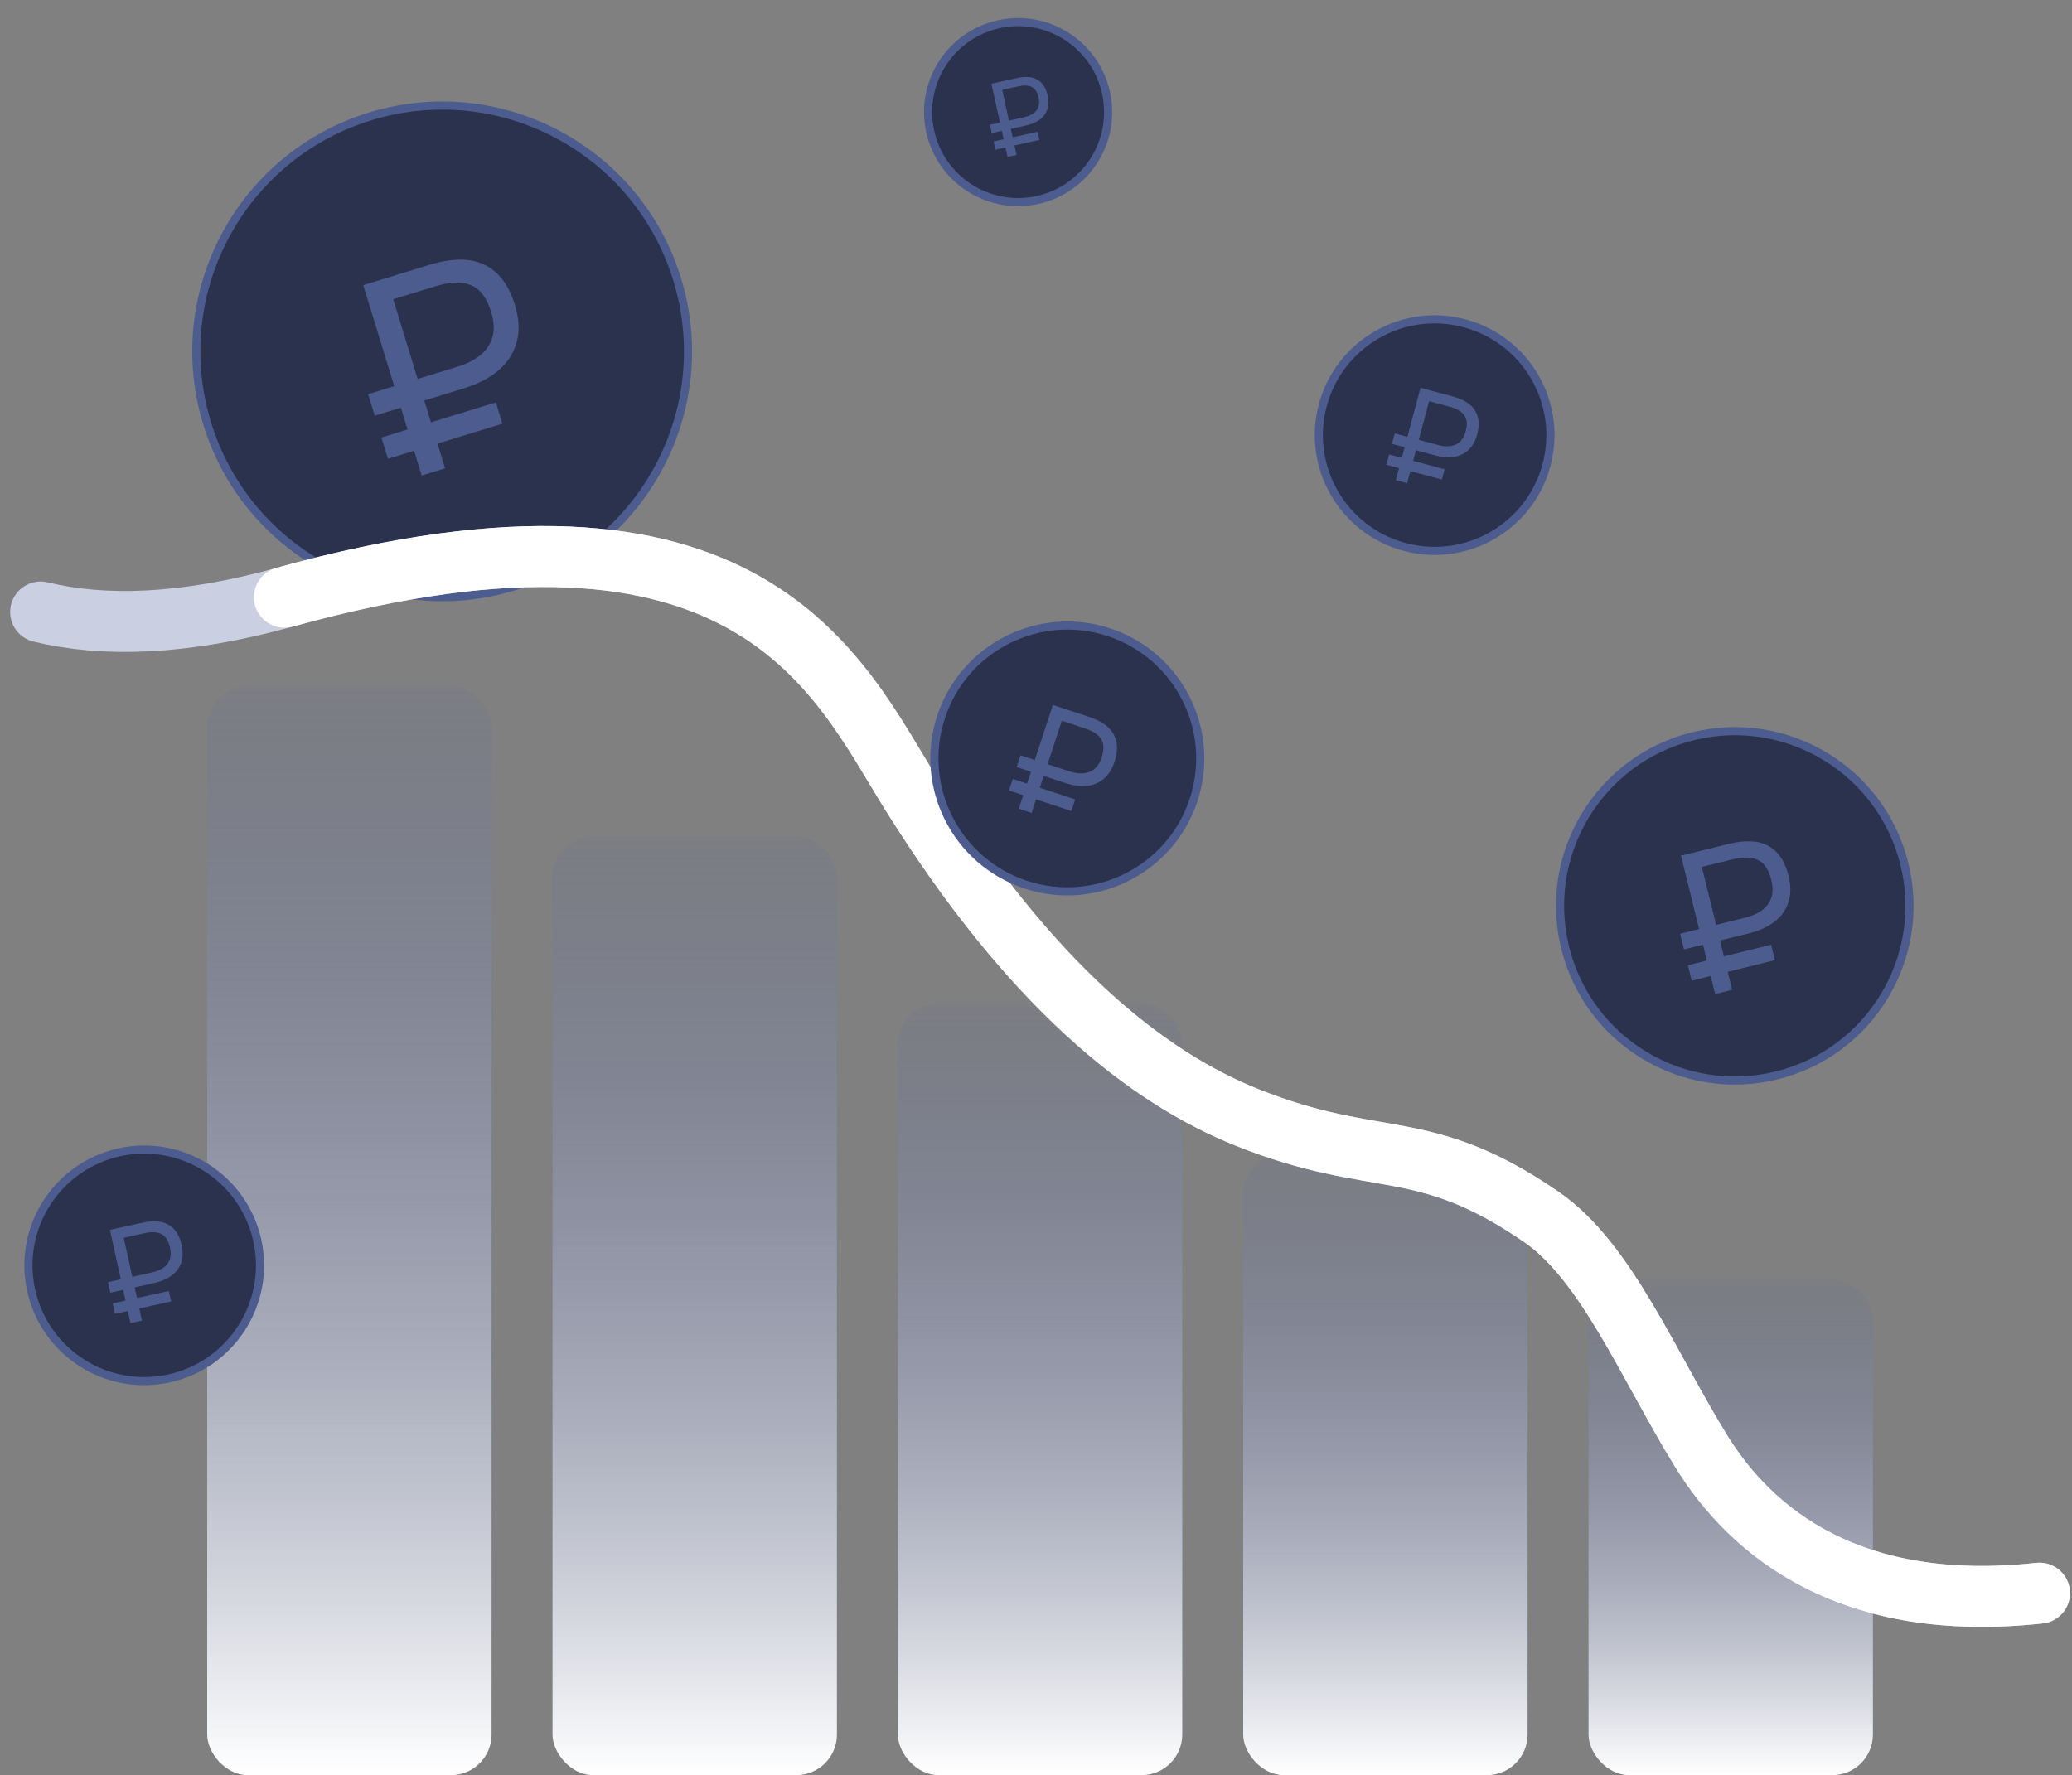 <?xml version="1.0" encoding="UTF-8"?> <svg xmlns="http://www.w3.org/2000/svg" width="510" height="437" viewBox="0 0 510 437" fill="none"><rect x="0" y="0" width="510" height="437" fill="#808080" stroke="none"/><rect x="221" y="247" width="70" height="190" rx="10" fill="url(#paint0_linear_129_212)"></rect><rect x="136" y="206" width="70" height="231" rx="10" fill="url(#paint1_linear_129_212)"></rect><rect x="51" y="169" width="70" height="268" rx="10" fill="url(#paint2_linear_129_212)"></rect><rect x="306" y="284" width="70" height="153" rx="10" fill="url(#paint3_linear_129_212)"></rect><rect x="391" y="315" width="70" height="122" rx="10" fill="url(#paint4_linear_129_212)"></rect><circle cx="108.835" cy="86.5" r="60.5" transform="rotate(-17.058 108.835 86.5)" fill="#2A324D" stroke="#4C5C8E" stroke-width="2"></circle><path d="M103.792 117.069L101.92 110.969L95.489 112.943L93.882 107.705L100.313 105.732L98.665 100.361L92.234 102.335L90.607 97.031L97.038 95.057L89.409 70.195L105.652 65.211C108.26 64.41 110.669 63.986 112.878 63.936C115.074 63.843 117.069 64.198 118.863 65.001C120.644 65.761 122.202 66.976 123.536 68.646C124.857 70.272 125.925 72.41 126.738 75.062C127.81 78.554 127.94 81.658 127.129 84.373C126.362 87.075 124.844 89.378 122.575 91.284C120.337 93.131 117.561 94.563 114.246 95.581L104.433 98.591L106.081 103.962L122.059 99.059L123.667 104.297L107.688 109.199L109.56 115.299L103.792 117.069ZM102.806 93.287L112.684 90.256C114.762 89.619 116.545 88.733 118.035 87.599C119.556 86.407 120.6 84.925 121.169 83.155C121.725 81.34 121.629 79.217 120.884 76.786C119.812 73.295 118.146 71.097 115.887 70.195C113.671 69.279 110.751 69.377 107.127 70.489L96.784 73.663L102.806 93.287Z" fill="#4C5C8E"></path><path d="M502 392.196C455.735 397.254 431.268 377.599 418.705 357.187C405.675 336.016 395.329 310.539 379.432 299.597C350.084 279.398 339.295 287.994 307.012 275.101C282.459 265.295 253.842 242.868 224.149 195.163C206.441 166.715 184.875 115.226 70.075 147.029C45.038 153.965 25.355 154.394 10 150.654" stroke="#CACFE1" stroke-width="15" stroke-linecap="round"></path><path d="M70 147.029C184.82 115.226 206.39 166.715 224.1 195.163C253.799 242.868 282.421 265.295 306.978 275.101C339.266 287.994 350.058 279.398 379.41 299.597C395.31 310.539 405.659 336.016 418.691 357.187C431.256 377.599 455.727 397.254 502 392.196" stroke="white" stroke-width="15" stroke-linecap="round"></path><circle cx="262.713" cy="186.713" r="32.713" transform="rotate(18.183 262.713 186.713)" fill="#2A324D" stroke="#4C5C8E" stroke-width="2"></circle><path d="M250.767 199.084L251.859 195.761L248.355 194.61L249.292 191.757L252.796 192.908L253.757 189.982L250.253 188.832L251.202 185.942L254.706 187.093L259.154 173.548L268.003 176.455C269.424 176.922 270.637 177.493 271.642 178.17C272.654 178.823 273.435 179.613 273.984 180.54C274.541 181.443 274.854 182.48 274.924 183.65C275.001 184.795 274.802 186.091 274.328 187.535C273.703 189.438 272.779 190.868 271.557 191.827C270.359 192.795 268.951 193.346 267.333 193.481C265.746 193.6 264.05 193.363 262.244 192.77L256.899 191.014L255.938 193.94L264.642 196.799L263.705 199.652L255.001 196.793L253.909 200.116L250.767 199.084ZM257.848 188.125L263.23 189.893C264.361 190.264 265.44 190.432 266.466 190.395C267.523 190.342 268.46 190.01 269.274 189.397C270.097 188.76 270.726 187.78 271.161 186.455C271.786 184.553 271.735 183.043 271.009 181.924C270.307 180.813 268.968 179.933 266.994 179.285L261.359 177.434L257.848 188.125Z" fill="#4C5C8E"></path><circle cx="427" cy="223" r="43" transform="rotate(-13.858 427 223)" fill="#2A324D" stroke="#4C5C8E" stroke-width="2"></circle><path d="M422.164 244.705L421.071 240.273L416.398 241.426L415.459 237.62L420.132 236.467L419.17 232.565L414.497 233.718L413.546 229.864L418.219 228.712L413.762 210.647L425.564 207.735C427.459 207.268 429.197 207.06 430.777 207.114C432.349 207.134 433.76 207.468 435.01 208.113C436.252 208.727 437.316 209.657 438.202 210.903C439.081 212.117 439.758 213.688 440.233 215.615C440.859 218.152 440.828 220.374 440.141 222.281C439.485 224.181 438.309 225.765 436.612 227.036C434.939 228.266 432.899 229.178 430.49 229.773L423.361 231.531L424.323 235.433L435.933 232.569L436.872 236.375L425.262 239.239L426.356 243.671L422.164 244.705ZM422.41 227.678L429.588 225.907C431.097 225.534 432.406 224.973 433.516 224.222C434.65 223.432 435.455 222.415 435.932 221.173C436.401 219.899 436.418 218.379 435.982 216.612C435.356 214.075 434.254 212.439 432.676 211.704C431.13 210.961 429.04 210.915 426.407 211.565L418.892 213.419L422.41 227.678Z" fill="#4C5C8E"></path><circle cx="35.5" cy="311.5" r="28.5" transform="rotate(-12.437 35.5 311.5)" fill="#2A324D" stroke="#4C5C8E" stroke-width="2"></circle><path d="M32.119 325.732L31.46 322.744L28.309 323.439L27.743 320.872L30.894 320.177L30.314 317.546L27.163 318.241L26.59 315.642L29.741 314.947L27.054 302.765L35.013 301.01C36.291 300.728 37.459 300.618 38.517 300.68C39.571 300.72 40.511 300.967 41.338 301.421C42.16 301.852 42.857 302.493 43.431 303.343C44 304.172 44.427 305.236 44.714 306.535C45.091 308.246 45.033 309.735 44.541 311.002C44.07 312.264 43.255 313.307 42.097 314.13C40.955 314.927 39.572 315.504 37.948 315.862L33.14 316.923L33.721 319.554L41.549 317.827L42.115 320.394L34.286 322.12L34.946 325.109L32.119 325.732ZM32.567 314.324L37.407 313.256C38.425 313.032 39.312 312.677 40.068 312.193C40.841 311.681 41.398 311.014 41.739 310.189C42.074 309.343 42.111 308.324 41.848 307.133C41.471 305.422 40.759 304.307 39.714 303.789C38.69 303.265 37.29 303.199 35.514 303.591L30.446 304.708L32.567 314.324Z" fill="#4C5C8E"></path><circle cx="250.597" cy="27.597" r="22.154" transform="rotate(-12.437 250.597 27.597)" fill="#2A324D" stroke="#4C5C8E" stroke-width="2"></circle><path d="M247.998 38.637L247.481 36.291L245.008 36.837L244.564 34.822L247.037 34.277L246.581 32.211L244.108 32.757L243.658 30.717L246.132 30.172L244.023 20.61L250.27 19.232C251.273 19.011 252.19 18.925 253.02 18.974C253.847 19.005 254.585 19.199 255.234 19.555C255.879 19.894 256.427 20.397 256.877 21.064C257.323 21.714 257.659 22.549 257.884 23.569C258.18 24.912 258.135 26.081 257.748 27.075C257.378 28.066 256.739 28.884 255.83 29.53C254.934 30.156 253.848 30.609 252.573 30.89L248.8 31.722L249.255 33.788L255.4 32.432L255.844 34.447L249.699 35.802L250.217 38.148L247.998 38.637ZM248.35 29.682L252.149 28.845C252.948 28.668 253.644 28.39 254.238 28.01C254.844 27.608 255.281 27.084 255.548 26.437C255.812 25.773 255.841 24.974 255.634 24.039C255.338 22.696 254.78 21.821 253.959 21.413C253.156 21.002 252.057 20.951 250.663 21.258L246.685 22.135L248.35 29.682Z" fill="#4C5C8E"></path><circle cx="353.118" cy="107.118" r="28.5" transform="rotate(14.968 353.118 107.118)" fill="#2A324D" stroke="#4C5C8E" stroke-width="2"></circle><path d="M343.566 118.197L344.357 115.241L341.24 114.407L341.918 111.869L345.036 112.702L345.732 110.099L342.614 109.265L343.302 106.694L346.419 107.528L349.641 95.476L357.514 97.581C358.778 97.919 359.866 98.359 360.777 98.901C361.694 99.422 362.415 100.074 362.94 100.857C363.471 101.619 363.796 102.509 363.913 103.528C364.037 104.525 363.927 105.666 363.583 106.952C363.131 108.644 362.394 109.939 361.374 110.837C360.375 111.741 359.172 112.292 357.764 112.489C356.384 112.671 354.891 112.547 353.284 112.118L348.527 110.846L347.832 113.449L355.577 115.52L354.898 118.059L347.153 115.988L346.362 118.945L343.566 118.197ZM349.215 108.275L354.003 109.556C355.01 109.825 355.961 109.918 356.855 109.836C357.777 109.738 358.578 109.401 359.26 108.826C359.948 108.229 360.449 107.342 360.764 106.163C361.216 104.471 361.098 103.154 360.409 102.212C359.741 101.276 358.528 100.573 356.771 100.103L351.758 98.763L349.215 108.275Z" fill="#4C5C8E"></path><defs><linearGradient id="paint0_linear_129_212" x1="256" y1="247" x2="256" y2="437" gradientUnits="userSpaceOnUse"><stop stop-color="#5B6BA3" stop-opacity="0.1"></stop><stop offset="1" stop-color="white"></stop></linearGradient><linearGradient id="paint1_linear_129_212" x1="171" y1="206" x2="171" y2="437" gradientUnits="userSpaceOnUse"><stop stop-color="#5B6BA3" stop-opacity="0.1"></stop><stop offset="1" stop-color="white"></stop></linearGradient><linearGradient id="paint2_linear_129_212" x1="86" y1="169" x2="86" y2="437" gradientUnits="userSpaceOnUse"><stop stop-color="#5B6BA3" stop-opacity="0.1"></stop><stop offset="1" stop-color="white"></stop></linearGradient><linearGradient id="paint3_linear_129_212" x1="341" y1="284" x2="341" y2="437" gradientUnits="userSpaceOnUse"><stop stop-color="#5B6BA3" stop-opacity="0.1"></stop><stop offset="1" stop-color="white"></stop></linearGradient><linearGradient id="paint4_linear_129_212" x1="426" y1="315" x2="426" y2="437" gradientUnits="userSpaceOnUse"><stop stop-color="#5B6BA3" stop-opacity="0.1"></stop><stop offset="1" stop-color="white"></stop></linearGradient></defs></svg> 